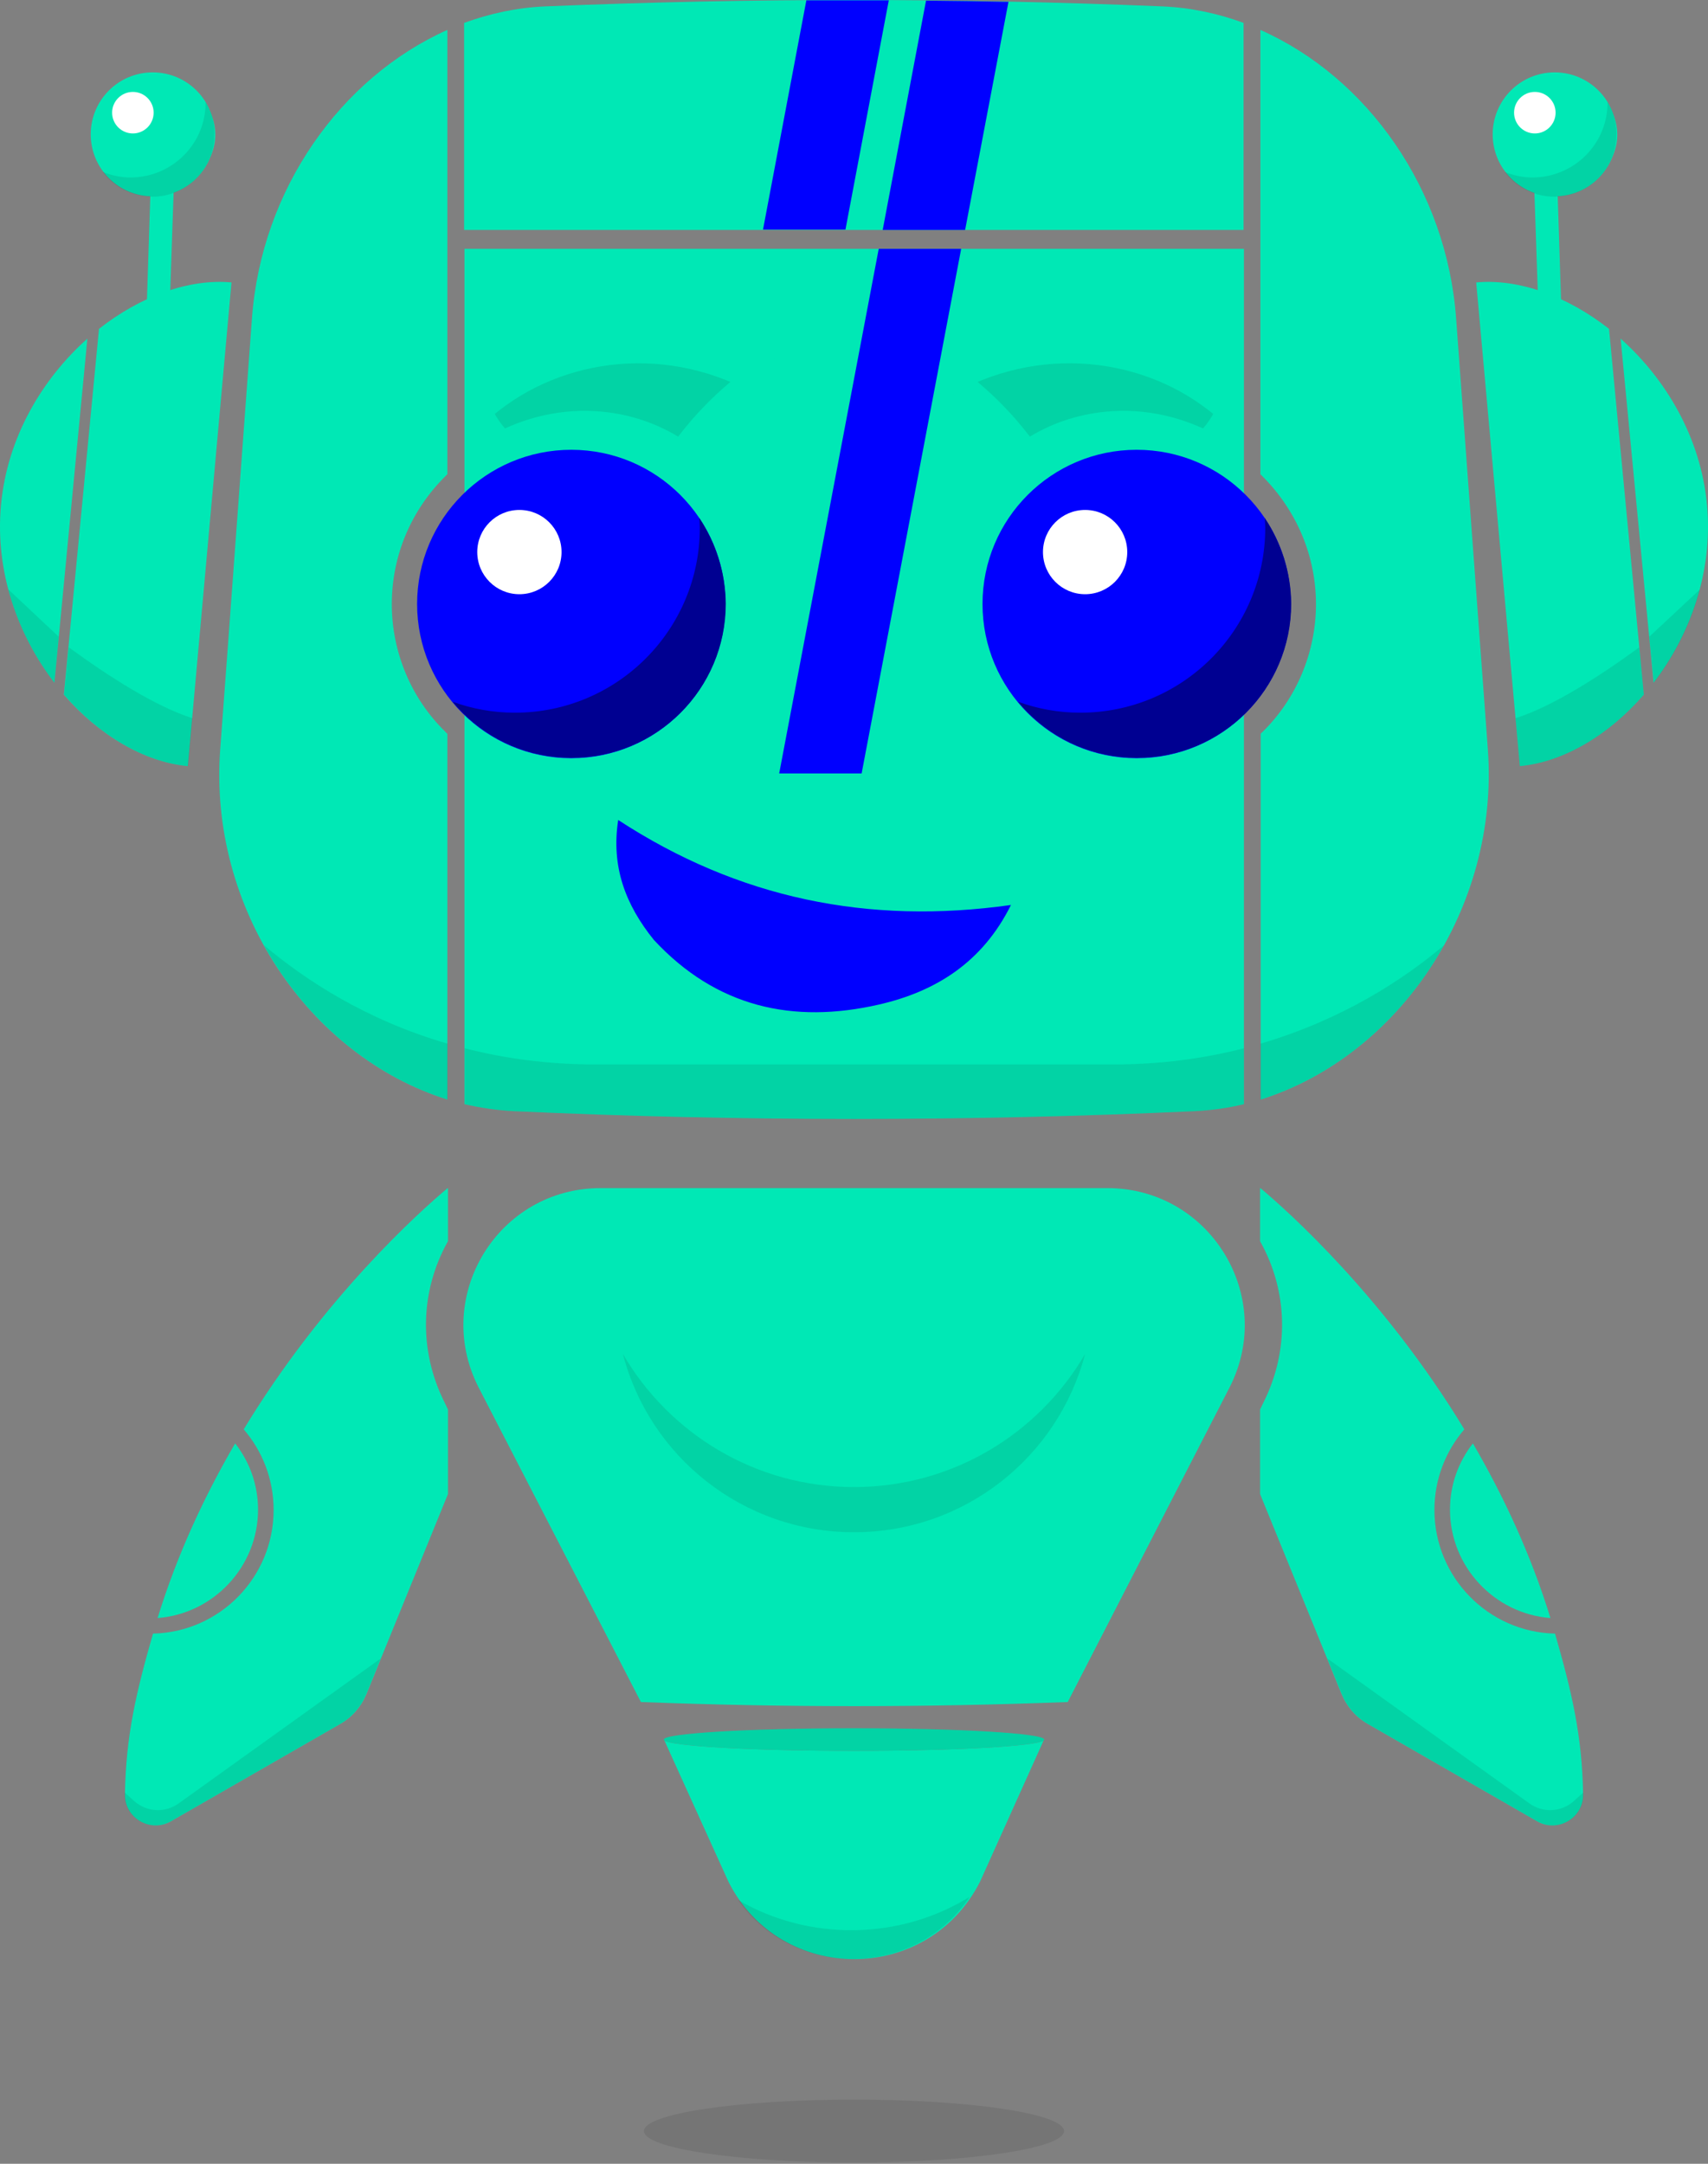 <svg width="120" height="152" viewBox="0 0 120 152" fill="none" xmlns="http://www.w3.org/2000/svg">
<rect x="0" y="0" width="120" height="152" fill="#808080" stroke="none"/>
<path d="M60 122.995C52.986 122.995 47.237 122.673 46.68 122.266L51.184 132.197C54.852 139.447 65.191 139.426 68.859 132.176L73.321 122.266C72.806 122.673 67.036 122.995 60 122.995Z" fill="#00E8B5"/>
<path d="M11.845 23.874L10.236 23.81L10.644 11.197L12.274 11.261L11.845 23.874Z" fill="#00E8B5"/>
<path d="M108.156 23.874L109.764 23.81L109.357 11.197L107.727 11.261L108.156 23.874Z" fill="#00E8B5"/>
<path d="M32.633 77.564C33.748 77.821 34.907 77.993 36.086 78.057C52.024 78.786 68.004 78.786 83.942 78.057C85.121 77.993 86.258 77.842 87.395 77.564C87.395 63.557 87.395 35.328 87.395 17.482H32.633C32.633 35.35 32.633 63.578 32.633 77.564Z" fill="#00E8B5"/>
<path d="M17.703 22.351C16.952 32.497 16.223 42.6 15.472 52.639C14.635 63.793 21.671 74.174 31.431 77.242V51.545C31.388 51.502 31.323 51.459 31.28 51.395C28.899 49.078 27.527 45.817 27.527 42.45C27.527 39.061 28.857 35.865 31.302 33.441C31.345 33.398 31.388 33.355 31.431 33.312V13.943V12.141V2.102C23.945 5.448 18.367 13.299 17.703 22.351Z" fill="#00E8B5"/>
<path d="M104.533 52.639C103.782 42.6 103.053 32.497 102.302 22.351C101.637 13.299 96.082 5.448 88.553 2.102V12.141V13.943V33.312C88.596 33.355 88.638 33.398 88.681 33.441C91.105 35.865 92.457 39.061 92.457 42.45C92.457 45.817 91.084 49.099 88.681 51.437C88.638 51.48 88.596 51.502 88.574 51.545V77.242C98.312 74.174 105.348 63.771 104.533 52.639Z" fill="#00E8B5"/>
<path d="M6.955 23.102L4.488 48.799C6.955 51.652 10.151 53.539 13.197 53.818L16.264 19.841C13.283 19.562 9.872 20.807 6.955 23.102Z" fill="#00E8B5"/>
<path d="M6.139 23.788C2.964 26.62 0.497 30.738 0.068 35.5C-0.361 40.197 1.27 44.638 3.822 47.962L6.139 23.788Z" fill="#00E8B5"/>
<path d="M11.522 13.063C13.512 13.063 15.125 11.45 15.125 9.459C15.125 7.469 13.512 5.856 11.522 5.856C9.531 5.856 7.918 7.469 7.918 9.459C7.918 11.45 9.531 13.063 11.522 13.063Z" fill="#00E8B5"/>
<path d="M10.729 13.792C13.134 13.792 15.084 11.843 15.084 9.438C15.084 7.033 13.134 5.084 10.729 5.084C8.325 5.084 6.375 7.033 6.375 9.438C6.375 11.843 8.325 13.792 10.729 13.792Z" fill="#00E8B5"/>
<path opacity="0.1" d="M14.44 7.164C14.44 7.25 14.44 7.357 14.44 7.443C14.311 10.339 11.866 12.57 8.97 12.463C8.348 12.441 7.769 12.291 7.211 12.076C7.962 13.085 9.163 13.75 10.514 13.814C12.917 13.921 14.954 12.055 15.062 9.653C15.126 8.73 14.89 7.872 14.44 7.164Z" fill="#1D1D1B"/>
<path d="M9.336 9.374C10.141 9.374 10.794 8.721 10.794 7.915C10.794 7.11 10.141 6.457 9.336 6.457C8.53 6.457 7.877 7.11 7.877 7.915C7.877 8.721 8.53 9.374 9.336 9.374Z" fill="white"/>
<path opacity="0.1" d="M13.219 53.818L13.519 50.451C10.945 49.636 7.684 47.555 4.832 45.474L4.51 48.799C6.977 51.652 10.151 53.539 13.219 53.818Z" fill="#1D1D1B"/>
<path opacity="0.1" d="M4.121 44.724L0.582 41.399C1.226 43.844 2.384 46.075 3.821 47.962L4.121 44.724Z" fill="#1D1D1B"/>
<path d="M113.046 23.102L115.491 48.799C113.024 51.652 109.828 53.539 106.782 53.818L103.715 19.841C106.718 19.562 110.128 20.807 113.046 23.102Z" fill="#00E8B5"/>
<path d="M113.861 23.788C117.036 26.62 119.503 30.738 119.932 35.5C120.361 40.197 118.731 44.638 116.178 47.962L113.861 23.788Z" fill="#00E8B5"/>
<path opacity="0.1" d="M106.783 53.818L106.482 50.451C109.056 49.636 112.317 47.555 115.17 45.474L115.491 48.799C113.025 51.652 109.85 53.539 106.783 53.818Z" fill="#1D1D1B"/>
<path opacity="0.1" d="M115.879 44.724L119.44 41.399C118.796 43.844 117.638 46.075 116.201 47.962L115.879 44.724Z" fill="#1D1D1B"/>
<path d="M87.37 16.152C87.37 8.215 87.37 2.574 87.37 1.609C85.568 0.944 83.659 0.536 81.685 0.45C67.228 -0.15 52.749 -0.15 38.292 0.45C36.318 0.536 34.431 0.944 32.607 1.609C32.607 2.553 32.607 8.194 32.607 16.152H87.37Z" fill="#00E8B5"/>
<path d="M65.061 0.043L62.016 16.152H67.807L70.853 0.129C68.901 0.086 66.971 0.064 65.061 0.043Z" fill="#0000FF"/>
<path d="M62.445 0.021C60.514 0.021 58.584 0.021 56.653 0.021L53.607 16.131H59.399L62.445 0.021Z" fill="#0000FF"/>
<path d="M40.137 53.261C46.12 53.261 50.969 48.411 50.969 42.428C50.969 36.446 46.12 31.596 40.137 31.596C34.154 31.596 29.305 36.446 29.305 42.428C29.305 48.411 34.154 53.261 40.137 53.261Z" fill="#0000FF"/>
<path d="M49.125 36.379C49.146 36.615 49.168 36.83 49.168 37.066C49.168 44.252 43.355 50.065 36.169 50.065C34.624 50.065 33.144 49.786 31.793 49.292C33.788 51.716 36.791 53.239 40.158 53.239C46.143 53.239 50.991 48.392 50.991 42.407C50.969 40.197 50.283 38.117 49.125 36.379Z" fill="#000091"/>
<path d="M36.491 41.742C38.126 41.742 39.452 40.417 39.452 38.782C39.452 37.147 38.126 35.822 36.491 35.822C34.856 35.822 33.531 37.147 33.531 38.782C33.531 40.417 34.856 41.742 36.491 41.742Z" fill="white"/>
<path d="M79.862 53.261C85.844 53.261 90.694 48.411 90.694 42.428C90.694 36.446 85.844 31.596 79.862 31.596C73.879 31.596 69.029 36.446 69.029 42.428C69.029 48.411 73.879 53.261 79.862 53.261Z" fill="#0000FF"/>
<path d="M88.851 36.379C88.873 36.615 88.894 36.83 88.894 37.066C88.894 44.252 83.081 50.065 75.895 50.065C74.351 50.065 72.871 49.786 71.519 49.292C73.514 51.716 76.517 53.239 79.885 53.239C85.87 53.239 90.717 48.392 90.717 42.407C90.696 40.197 90.01 38.117 88.851 36.379Z" fill="#000091"/>
<path d="M76.237 41.742C77.872 41.742 79.198 40.417 79.198 38.782C79.198 37.147 77.872 35.822 76.237 35.822C74.603 35.822 73.277 37.147 73.277 38.782C73.277 40.417 74.603 41.742 76.237 41.742Z" fill="white"/>
<path d="M110.022 13.063C112.012 13.063 113.625 11.45 113.625 9.459C113.625 7.469 112.012 5.856 110.022 5.856C108.031 5.856 106.418 7.469 106.418 9.459C106.418 11.45 108.031 13.063 110.022 13.063Z" fill="#00E8B5"/>
<path d="M109.227 13.792C111.632 13.792 113.582 11.843 113.582 9.438C113.582 7.033 111.632 5.084 109.227 5.084C106.823 5.084 104.873 7.033 104.873 9.438C104.873 11.843 106.823 13.792 109.227 13.792Z" fill="#00E8B5"/>
<path opacity="0.1" d="M112.938 7.164C112.938 7.25 112.938 7.357 112.938 7.443C112.809 10.339 110.364 12.57 107.468 12.463C106.846 12.441 106.267 12.291 105.709 12.076C106.46 13.085 107.661 13.75 109.012 13.814C111.415 13.921 113.452 12.055 113.56 9.653C113.624 8.73 113.388 7.872 112.938 7.164Z" fill="#1D1D1B"/>
<path d="M107.834 9.374C108.639 9.374 109.292 8.721 109.292 7.915C109.292 7.11 108.639 6.457 107.834 6.457C107.028 6.457 106.375 7.11 106.375 7.915C106.375 8.721 107.028 9.374 107.834 9.374Z" fill="white"/>
<path opacity="0.1" d="M33.918 27.992C34.669 28.657 34.797 29.365 35.484 30.095C39.752 28.143 44.3 28.636 47.646 30.674C49.083 28.786 50.842 27.07 52.901 25.611C46.145 22.351 39.066 23.574 33.918 27.992Z" fill="#1D1D1B"/>
<path d="M32.973 27.156C33.745 27.799 33.895 28.486 34.624 29.194C39.536 25.054 47.065 24.131 53.415 27.885C53.801 26.963 54.165 25.998 54.487 25.032C47.001 20.892 38.764 22.072 32.973 27.156Z" fill="#00E8B5"/>
<path opacity="0.1" d="M86.083 27.992C85.332 28.657 85.204 29.365 84.517 30.095C80.249 28.143 75.701 28.636 72.355 30.674C70.918 28.786 69.159 27.07 67.1 25.611C73.856 22.351 80.935 23.574 86.083 27.992Z" fill="#1D1D1B"/>
<path d="M87.026 27.156C86.254 27.799 86.104 28.486 85.374 29.194C80.463 25.054 72.933 24.131 66.584 27.885C66.198 26.963 65.834 25.998 65.512 25.032C72.998 20.892 81.235 22.072 87.026 27.156Z" fill="#00E8B5"/>
<path d="M61.737 17.482H67.529L60.536 54.333H54.744L61.737 17.482Z" fill="#0000FF"/>
<path d="M45.936 66.024C43.947 63.559 42.927 60.886 43.433 57.602C51.873 63.111 60.998 64.986 71.028 63.573C69.02 67.614 65.728 69.659 61.737 70.571C55.721 71.946 50.329 70.76 45.936 66.024Z" fill="#0000FF"/>
<path d="M45.028 119.563C55.024 119.949 65.02 119.949 75.016 119.563L86.406 97.426C89.644 91.034 84.99 83.462 77.804 83.462H60.043H59.893H42.197C35.011 83.462 30.356 91.034 33.617 97.448L45.028 119.563Z" fill="#00E8B5"/>
<path opacity="0.1" d="M51.848 133.463C55.794 139.083 64.31 138.997 68.128 133.248C63.216 136.294 56.846 136.38 51.848 133.463Z" fill="#1D1D1B"/>
<path opacity="0.1" d="M59.999 104.462C53.071 104.462 47.022 100.708 43.762 95.11C45.628 102.317 52.192 107.637 59.999 107.637C67.807 107.637 74.35 102.317 76.237 95.11C72.977 100.708 66.928 104.462 59.999 104.462Z" fill="#1D1D1B"/>
<path d="M18.129 106.049C18.129 104.29 17.529 102.682 16.521 101.395C14.397 105.041 12.466 109.138 11.072 113.664C14.998 113.364 18.129 110.061 18.129 106.049Z" fill="#00E8B5"/>
<path d="M31.45 83.462C29.477 85.114 22.742 91.141 17.122 100.408C18.43 101.931 19.224 103.904 19.224 106.071C19.224 110.79 15.448 114.651 10.751 114.758C9.571 118.855 8.842 121.944 8.778 126.062C8.756 127.714 10.558 128.765 11.995 127.95L23.9 121.107C24.736 120.635 25.38 119.885 25.745 119.005L31.472 104.955V99.014L31.236 98.52C29.413 94.895 29.498 90.713 31.472 87.195V83.462H31.45Z" fill="#00E8B5"/>
<path opacity="0.1" d="M12.553 126.684C11.609 127.371 10.3 127.306 9.421 126.513L8.756 125.912C8.756 125.955 8.756 125.998 8.756 126.062C8.735 127.714 10.536 128.765 11.974 127.95L23.878 121.107C24.715 120.635 25.358 119.885 25.723 119.005L26.731 116.517L12.553 126.684Z" fill="#1D1D1B"/>
<path d="M101.873 106.049C101.873 104.29 102.474 102.682 103.482 101.395C105.605 105.041 107.536 109.138 108.93 113.664C105.005 113.364 101.873 110.061 101.873 106.049Z" fill="#00E8B5"/>
<path d="M88.553 83.462C90.526 85.114 97.261 91.141 102.881 100.408C101.573 101.931 100.779 103.904 100.779 106.071C100.779 110.79 104.554 114.651 109.252 114.758C110.432 118.855 111.161 121.944 111.225 126.062C111.247 127.714 109.445 128.765 108.008 127.95L96.103 121.107C95.267 120.635 94.623 119.885 94.258 119.005L88.531 104.955V99.014L88.767 98.52C90.591 94.895 90.505 90.713 88.531 87.195V83.462H88.553Z" fill="#00E8B5"/>
<path opacity="0.1" d="M107.45 126.684C108.394 127.371 109.702 127.306 110.582 126.513L111.247 125.912C111.247 125.955 111.247 125.998 111.247 126.062C111.268 127.714 109.466 128.765 108.029 127.95L96.124 121.107C95.288 120.635 94.644 119.885 94.28 119.005L93.272 116.517L107.45 126.684Z" fill="#1D1D1B"/>
<path opacity="0.1" d="M31.452 77.242V73.317C25.746 71.665 21.456 68.855 18.561 66.41C21.392 71.536 26.004 75.526 31.452 77.242Z" fill="#1D1D1B"/>
<path opacity="0.1" d="M88.553 73.317V77.242C94.001 75.526 98.591 71.536 101.444 66.41C98.549 68.855 94.258 71.643 88.553 73.317Z" fill="#1D1D1B"/>
<path opacity="0.1" d="M83.94 78.057C85.119 77.993 86.256 77.843 87.393 77.564C87.393 76.362 87.393 75.033 87.393 73.638C84.647 74.346 81.58 74.775 78.212 74.775C76.025 74.775 73.965 74.775 71.97 74.775C71.97 74.775 63.004 74.775 48.075 74.775C46.102 74.775 44.021 74.775 41.833 74.775C38.465 74.775 35.398 74.346 32.652 73.638C32.652 75.054 32.652 76.362 32.652 77.564C33.768 77.821 34.926 77.993 36.106 78.057C52.022 78.786 67.981 78.786 83.94 78.057Z" fill="#1D1D1B"/>
<path opacity="0.1" d="M60 151.91C68.15 151.91 74.758 150.921 74.758 149.7C74.758 148.48 68.15 147.491 60 147.491C51.849 147.491 45.242 148.48 45.242 149.7C45.242 150.921 51.849 151.91 60 151.91Z" fill="#1D1D1B"/>
<path d="M60 122.995C67.381 122.995 73.364 122.64 73.364 122.201C73.364 121.763 67.381 121.408 60 121.408C52.62 121.408 46.637 121.763 46.637 122.201C46.637 122.64 52.62 122.995 60 122.995Z" fill="#00E8B5"/>
<path opacity="0.1" d="M60 122.995C67.381 122.995 73.364 122.64 73.364 122.201C73.364 121.763 67.381 121.408 60 121.408C52.62 121.408 46.637 121.763 46.637 122.201C46.637 122.64 52.62 122.995 60 122.995Z" fill="#1D1D1B"/>
</svg>
